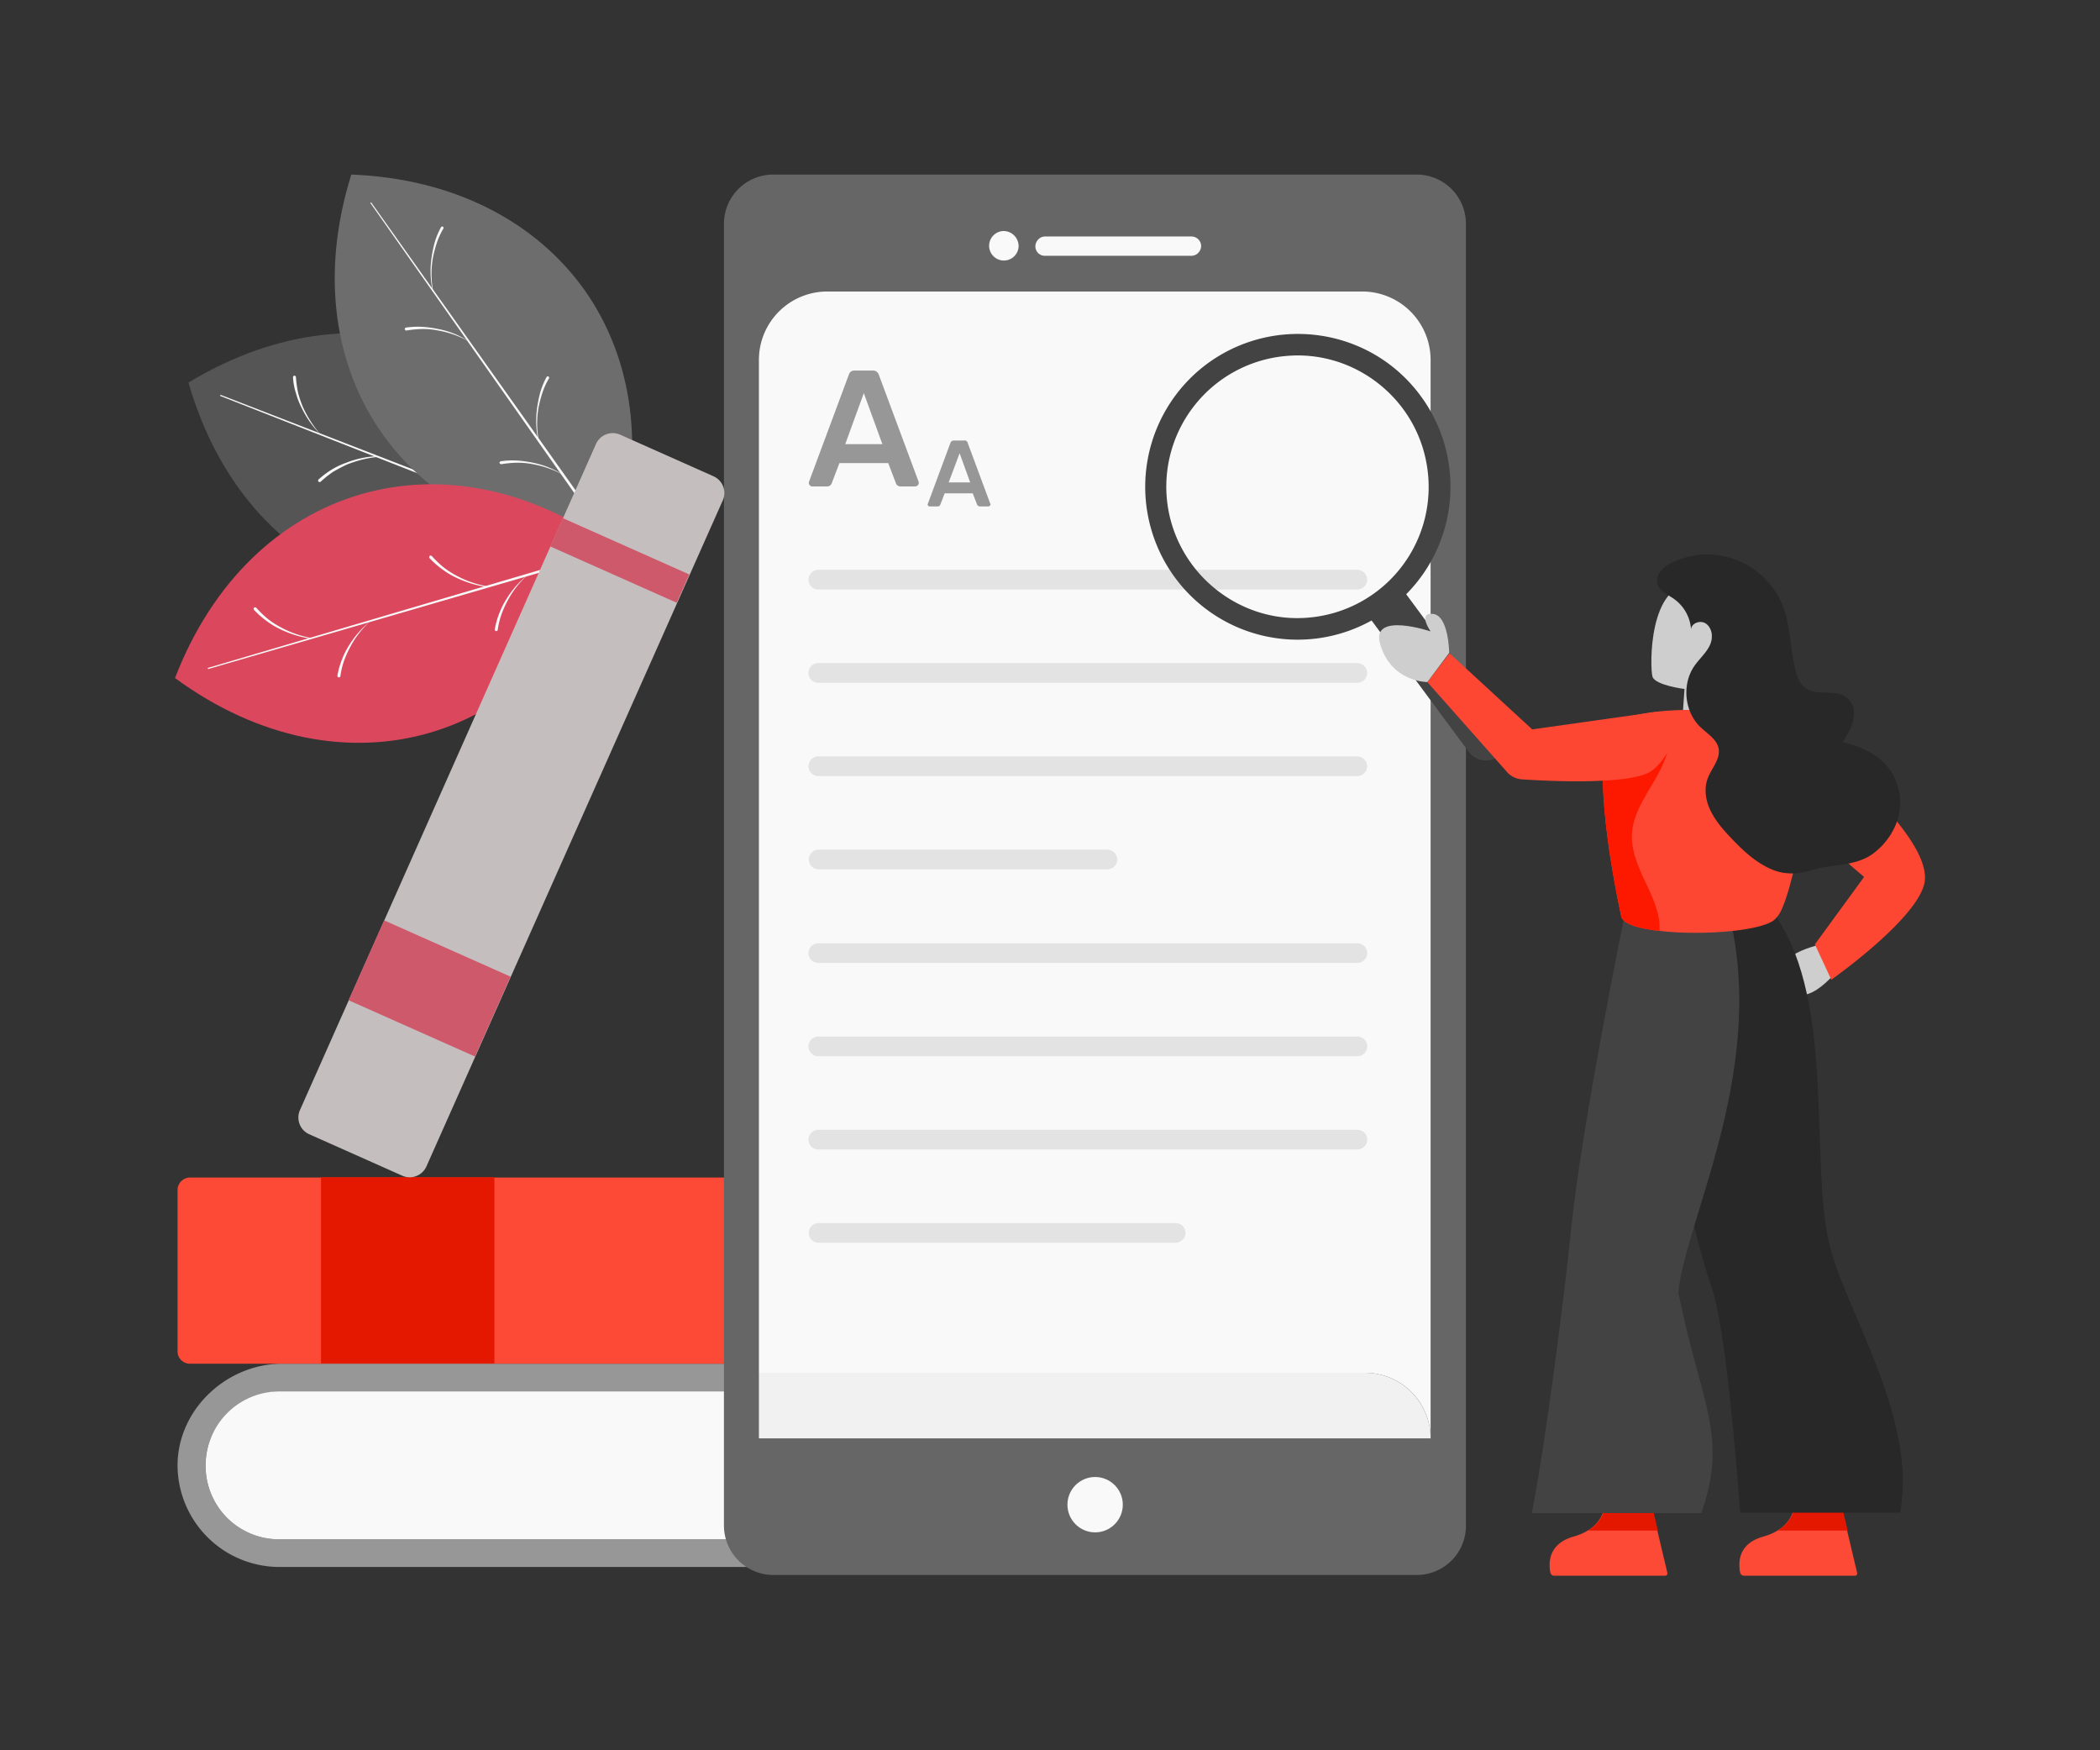 <svg xmlns="http://www.w3.org/2000/svg" data-name="Layer 1" viewBox="0 0 1200 1000" id="Ebook"><rect x="0" y="0" width="1200" height="1000" fill="#333333" stroke="none"/><g data-name="E Book" fill="#000000" class="color000000 svgShape"><path fill="#555555" d="M351.86 313.915c-16.444-57.24-52.245-96.373-96.373-113.649s-96.997-12.489-147.786 18.317c32.888 114.274 142.374 156.944 244.159 95.332Z" class="color199180 svgShape"></path><path fill="#f9f9f9" d="m338.33 309.544-212.311-83.26c-.209 0-.209-.208-.209-.416s.209-.208.417-.208l212.728 82.427a.76.76 0 0 1 .416 1.04 1.59 1.59 0 0 1-1.04.417Z" class="colorffffff svgShape"></path><path fill="#f9f9f9" d="M215.939 261.045a64.823 64.823 0 0 0-17.693 4.372c-2.706 1.248-5.412 2.705-7.91 4.163a59.855 59.855 0 0 0-7.077 5.62c-.416.416-.832.208-1.248 0-.417-.417-.209-.833 0-1.25a50.286 50.286 0 0 1 7.493-5.62 43.467 43.467 0 0 1 8.326-3.954 53.988 53.988 0 0 1 17.9-3.747c.209.208.417.208.209.416ZM280.465 286.231a54.424 54.424 0 0 1-10.616-14.986 42.677 42.677 0 0 1-3.33-8.534 33.887 33.887 0 0 1-1.665-9.159.762.762 0 0 1 .832-.833c.625 0 .833.209.833.833a66.104 66.104 0 0 0 1.249 8.95 58.858 58.858 0 0 0 2.914 8.535 75.301 75.301 0 0 0 9.783 15.194ZM303.153 294.974a64.823 64.823 0 0 0-17.693 4.37c-2.706 1.25-5.411 2.707-7.91 4.164a59.854 59.854 0 0 0-7.076 5.62c-.417.416-.833.208-1.25 0-.415-.417-.207-.833 0-1.25a50.287 50.287 0 0 1 7.494-5.62 43.467 43.467 0 0 1 8.326-3.954 53.988 53.988 0 0 1 17.9-3.747c.21.208.21.208.21.417ZM183.051 248.14a54.424 54.424 0 0 1-10.615-14.987 42.677 42.677 0 0 1-3.33-8.534 33.887 33.887 0 0 1-1.666-9.158.833.833 0 0 1 1.665 0 66.102 66.102 0 0 0 1.25 8.95 58.857 58.857 0 0 0 2.913 8.534 65.276 65.276 0 0 0 9.783 15.195Z" class="colorffffff svgShape"></path><path fill="#6d6d6d" d="M351.86 313.915c17.692-56.824 9.575-109.278-17.693-147.994-27.475-38.715-74.1-63.901-133.423-66.19-35.593 113.648 32.263 209.605 151.116 214.184Z" class="color2ab19f svgShape"></path><path fill="#f9f9f9" d="M342.91 302.675 211.775 116.174a.294.294 0 1 1 .416-.416l131.966 185.876a.98.98 0 0 1-.208 1.25c-.208.207-.624.207-1.04-.209Z" class="colorffffff svgShape"></path><path fill="#f9f9f9" d="M267.56 194.854a56.91 56.91 0 0 0-17.277-6.036 43.435 43.435 0 0 0-8.95-.833 62.16 62.16 0 0 0-8.95.833.858.858 0 1 1-.417-1.665 47.088 47.088 0 0 1 9.367-.417 64.712 64.712 0 0 1 9.158 1.25 47.507 47.507 0 0 1 17.069 6.868ZM307.524 251.47a54.214 54.214 0 0 1-.624-18.317 71.496 71.496 0 0 1 1.873-9.158 43.455 43.455 0 0 1 3.539-8.534.793.793 0 0 1 1.457.624 40.852 40.852 0 0 0-3.747 8.118 67.67 67.67 0 0 0-2.29 8.742 52.906 52.906 0 0 0 0 18.11c.208.416 0 .416-.208.416ZM321.678 271.245a56.91 56.91 0 0 0-17.276-6.037 43.434 43.434 0 0 0-8.95-.832 62.158 62.158 0 0 0-8.95.832 1.145 1.145 0 0 1-1.042-.624c-.208-.416.209-.833.625-1.04a47.089 47.089 0 0 1 9.367-.417 64.71 64.71 0 0 1 9.158 1.249 50.752 50.752 0 0 1 17.068 6.869c0-.208.208-.208 0 0ZM247.161 165.921a54.214 54.214 0 0 1-.624-18.317 71.494 71.494 0 0 1 1.873-9.158 43.457 43.457 0 0 1 3.539-8.534.793.793 0 1 1 1.457.624 40.85 40.85 0 0 0-3.747 8.118 67.666 67.666 0 0 0-2.29 8.742 52.906 52.906 0 0 0 0 18.11c.208.415 0 .624-.208.415Z" class="colorffffff svgShape"></path><path fill="#db485d" d="M351.652 313.707c-48.083-35.177-100.12-44.544-145.704-31.222S121.439 331.815 100 387.392c95.957 70.354 208.773 37.466 251.652-73.685Z" class="color48dbc5 svgShape"></path><path fill="#f9f9f9" d="M338.122 318.494 119.15 382.188c-.208 0-.417 0-.417-.208s0-.417.209-.417l218.764-64.526c.416-.208.832.209 1.04.625 0 .416-.208.832-.624.832Z" class="colorffffff svgShape"></path><path fill="#f9f9f9" d="M211.568 354.92a53.667 53.667 0 0 0-11.24 14.363 59.839 59.839 0 0 0-3.747 8.326 44.423 44.423 0 0 0-2.081 8.742.858.858 0 0 1-1.666-.416 43.906 43.906 0 0 1 2.498-8.95 44.446 44.446 0 0 1 4.163-8.327 54.605 54.605 0 0 1 12.073-13.738c.208-.208.208 0 0 0ZM278.175 335.354a59.998 59.998 0 0 1-17.692-5.411 44.498 44.498 0 0 1-7.91-4.788 49.094 49.094 0 0 1-7.077-6.244c-.416-.417-.208-.833 0-1.25s.833-.207 1.249 0a60.62 60.62 0 0 0 6.452 6.245 48.887 48.887 0 0 0 7.702 4.996 56.91 56.91 0 0 0 17.276 6.036c0 .208.208.208 0 .416ZM301.488 328.486a53.667 53.667 0 0 0-11.24 14.362 59.838 59.838 0 0 0-3.747 8.326 44.423 44.423 0 0 0-2.081 8.742.858.858 0 1 1-1.665-.416 43.906 43.906 0 0 1 2.497-8.95 44.446 44.446 0 0 1 4.163-8.327 53.613 53.613 0 0 1 12.073-13.737c-.208-.209 0-.209 0 0ZM177.848 364.912a59.998 59.998 0 0 1-17.693-5.412 44.498 44.498 0 0 1-7.91-4.788 49.095 49.095 0 0 1-7.077-6.244c-.416-.416-.208-.833 0-1.25s.833-.207 1.25 0a60.62 60.62 0 0 0 6.452 6.245 48.887 48.887 0 0 0 7.701 4.996 56.91 56.91 0 0 0 17.277 6.036v.417Z" class="colorffffff svgShape"></path><path fill="#979797" d="M101.457 836.993a58.275 58.275 0 0 0 58.282 58.281h491.647a7.906 7.906 0 0 0 7.91-7.91 7.906 7.906 0 0 0-7.91-7.909H159.739a42.005 42.005 0 0 1-42.255-43.92c.833-22.896 20.815-40.588 43.712-40.588h490.19a7.906 7.906 0 0 0 7.91-7.91 7.906 7.906 0 0 0-7.91-7.91H161.404c-31.847 0-59.739 26.019-59.947 57.866Z" class="color3d84f2 svgShape"></path><path fill="#f9f9f9" d="M117.484 837.2a41.933 41.933 0 0 0 42.255 42.255h482.28v-84.508H159.74a42.285 42.285 0 0 0-42.255 42.254Z" class="colorffffff svgShape"></path><path fill="#fd4a36" d="M101.457 679.84v92.21a7.019 7.019 0 0 0 7.077 7.077H581.24a7.019 7.019 0 0 0 7.077-7.077v-92.21a7.019 7.019 0 0 0-7.077-7.077H108.742a7.197 7.197 0 0 0-7.285 7.077Z" class="colorfa5814 svgShape"></path><path fill="#e41700" d="M183.433 672.599h99.079v106.364h-99.079z" class="colore44000 svgShape"></path><path fill="#666666" d="M837.679 127.83v743.923a28.116 28.116 0 0 1-28.1 28.1h-367.59a28.294 28.294 0 0 1-28.309-28.1V127.83a28.16 28.16 0 0 1 28.308-28.1h367.383a28.16 28.16 0 0 1 28.308 28.1Z" class="color5b6f8b svgShape"></path><path fill="#f9f9f9" d="M582.072 140.527a8.43 8.43 0 1 1-8.326-8.534 8.672 8.672 0 0 1 8.326 8.534ZM686.355 140.527a5.687 5.687 0 0 1-1.665 3.955 5.33 5.33 0 0 1-3.955 1.665h-83.676a5.374 5.374 0 0 1-5.412-5.412 5.687 5.687 0 0 1 1.665-3.954 5.33 5.33 0 0 1 3.955-1.666h83.676a5.51 5.51 0 0 1 5.412 5.412Z" class="colorffffff svgShape"></path><circle cx="625.783" cy="859.681" r="15.819" fill="#f9f9f9" class="colorffffff svgShape"></circle><path fill="#f9f9f9" d="M778.356 166.546a39.087 39.087 0 0 1 39.132 39.132v616.12a37.443 37.443 0 0 0-37.466-37.467h-346.36V205.678a39.087 39.087 0 0 1 39.132-39.132Z" class="colorffffff svgShape"></path><path fill="#f1f1f1" d="M817.488 821.798H433.662V784.33h346.36a37.577 37.577 0 0 1 37.466 37.467Z" class="colorf0f4f9 svgShape"></path><path fill="#979797" d="M462.803 277.281a1.89 1.89 0 0 1-.624-1.457l.208-.833 22.688-60.987a3.143 3.143 0 0 1 3.33-2.29h10.408a3.377 3.377 0 0 1 3.33 2.29l22.688 60.987.209.833a2.134 2.134 0 0 1-2.082 2.081h-8.326a2.687 2.687 0 0 1-2.706-1.873l-4.37-11.448h-27.893l-4.371 11.448a2.687 2.687 0 0 1-2.706 1.873h-8.326a1.62 1.62 0 0 1-1.457-.624Zm20.19-23.52h21.232l-10.616-29.142ZM530.451 288.937a1.081 1.081 0 0 1-.416-.832l.208-.417 12.905-34.76a2 2 0 0 1 1.874-1.25h6.036a1.673 1.673 0 0 1 1.873 1.25l12.906 34.76.208.417a1.472 1.472 0 0 1-1.25 1.249h-4.786a1.854 1.854 0 0 1-1.666-1.041l-2.497-6.453h-16.028l-2.498 6.453a1.648 1.648 0 0 1-1.665 1.04h-4.371a.831.831 0 0 1-.833-.416Zm11.657-13.321h12.28l-6.036-16.652Z" class="color3d84f2 svgShape"></path><path fill="#e3e3e3" d="M781.27 331.191a5.687 5.687 0 0 1-5.62 5.62H467.59a5.597 5.597 0 0 1-5.62-5.62 5.687 5.687 0 0 1 1.666-3.954 5.33 5.33 0 0 1 3.955-1.666h308.06a5.733 5.733 0 0 1 5.62 5.62ZM781.27 384.478a5.687 5.687 0 0 1-5.62 5.62H467.59a5.597 5.597 0 0 1-5.62-5.62 5.687 5.687 0 0 1 1.666-3.955 5.33 5.33 0 0 1 3.955-1.665h308.06a5.733 5.733 0 0 1 5.62 5.62ZM781.27 437.764a5.687 5.687 0 0 1-5.62 5.62H467.59a5.597 5.597 0 0 1-5.62-5.62 5.687 5.687 0 0 1 1.666-3.955 5.33 5.33 0 0 1 3.955-1.665h308.06a5.88 5.88 0 0 1 5.62 5.62ZM638.48 491.05a5.687 5.687 0 0 1-5.62 5.62H467.8a5.597 5.597 0 0 1-5.62-5.62 5.687 5.687 0 0 1 1.665-3.955 5.33 5.33 0 0 1 3.955-1.665H632.86a5.88 5.88 0 0 1 5.62 5.62ZM781.27 544.544a5.687 5.687 0 0 1-5.62 5.62H467.59a5.597 5.597 0 0 1-5.62-5.62 5.687 5.687 0 0 1 1.666-3.955 5.33 5.33 0 0 1 3.955-1.665h308.06a5.597 5.597 0 0 1 5.62 5.62ZM781.27 597.83a5.687 5.687 0 0 1-5.62 5.62H467.59a5.597 5.597 0 0 1-5.62-5.62 5.687 5.687 0 0 1 1.666-3.955 5.33 5.33 0 0 1 3.955-1.665h308.06a5.597 5.597 0 0 1 5.62 5.62ZM781.27 651.116a5.687 5.687 0 0 1-5.62 5.62H467.59a5.597 5.597 0 0 1-5.62-5.62 5.687 5.687 0 0 1 1.666-3.955 5.33 5.33 0 0 1 3.955-1.665h308.06a5.597 5.597 0 0 1 5.62 5.62ZM677.404 704.402a5.687 5.687 0 0 1-5.62 5.62H467.8a5.597 5.597 0 0 1-5.62-5.62 5.687 5.687 0 0 1 1.665-3.955 5.33 5.33 0 0 1 3.955-1.665h203.985a5.597 5.597 0 0 1 5.62 5.62Z" class="colordde3ea svgShape"></path><path fill="#c5bebf" d="M413.056 285.815 243.623 666.52a10.455 10.455 0 0 1-13.738 5.204l-53.286-23.73a10.455 10.455 0 0 1-5.204-13.737L340.62 253.552a10.455 10.455 0 0 1 13.738-5.204l53.286 23.73a10.437 10.437 0 0 1 5.412 13.737Z" class="colorba93df svgShape"></path><path fill="#cd596a" d="M220.5 525.195h49.955v79.095H220.5z" transform="rotate(-65.996 245.478 564.743)" class="color9859cd svgShape"></path><path fill="#cd596a" d="M345.325 280.663h17.692v79.095h-17.692z" transform="rotate(-65.996 354.171 320.21)" class="color9859cd svgShape"></path><path fill="#fd4a36" d="M885.553 895.482a12.597 12.597 0 0 0 .416 3.123 2.212 2.212 0 0 0 1.874 1.665h63.693a1.334 1.334 0 0 0 1.25-1.665l-2.499-10.408-7.493-31.846a1.813 1.813 0 0 0-2.082-1.458l-21.855 2.29a2.208 2.208 0 0 0-1.874 1.873c-.208 4.163-2.29 14.57-18.109 18.942-12.072 3.538-13.737 12.073-13.321 17.484Z" class="colorfa5814 svgShape"></path><path fill="#e41700" d="M907.409 874.46c8.326-4.996 9.783-12.281 9.783-15.404a1.866 1.866 0 0 1 1.873-1.873l21.856-2.29a1.866 1.866 0 0 1 2.081 1.457l4.371 18.11H907.41Z" class="colore44000 svgShape"></path><path fill="#fd4a36" d="M993.998 895.482a12.597 12.597 0 0 0 .417 3.123 2.212 2.212 0 0 0 1.873 1.665h63.694a1.334 1.334 0 0 0 1.248-1.665l-2.497-10.408-7.494-31.846a1.813 1.813 0 0 0-2.081-1.458l-21.856 2.29a2.208 2.208 0 0 0-1.873 1.873c-.208 4.163-2.29 14.57-18.11 18.942-12.28 3.538-13.737 12.073-13.32 17.484Z" class="colorfa5814 svgShape"></path><path fill="#e41700" d="M1015.854 874.46c8.326-4.996 9.783-12.281 9.783-15.404a1.866 1.866 0 0 1 1.873-1.873l21.856-2.29a1.866 1.866 0 0 1 2.081 1.457l4.372 18.11h-39.965Z" class="colore44000 svgShape"></path><path fill="#cecece" d="m961.735 405.709.833-12.073s-16.86-2.081-18.317-7.077c-1.457-5.204-2.498-53.91 23.937-53.078 32.68 1.04 33.096 26.643 30.39 39.965-2.706 13.53-6.453 34.76-6.453 34.76ZM1043.746 538.924s-30.182 4.995-24.978 19.358c9.159 25.602 32.055-4.996 32.055-4.996Z" class="colorffd1c4 svgShape"></path><path fill="#282828" d="M994.415 864.468c-2.29-31.014-8.534-106.78-16.444-129.26-9.991-28.516-26.851-102.201-24.562-140.5 2.082-38.092 27.268-109.487 27.268-109.487l34.553 38.924c33.303 49.748 18.941 138.003 29.973 186.085 8.95 38.508 50.58 99.079 40.589 154.03h-91.377Z" class="color191937 svgShape"></path><path fill="#434343" d="M972.143 864.468h-96.79c7.91-40.797 18.318-121.767 22.689-164.437 5.828-56.825 29.765-174.429 29.765-174.429s38.3-80.553 58.698-9.158c25.602 90.96-23.52 180.048-27.476 222.094 12.906 63.278 28.725 82.01 13.114 125.93Z" class="color292561 svgShape"></path><path fill="#fd4733" d="M926.558 524.145c1.665 3.955 10.2 6.453 21.648 7.702 24.561 2.914 61.82 0 66.815-7.494 9.783-8.326 23.105-93.458 20.399-99.703-8.534-20.19-90.545-24.561-111.151-12.072-3.747 2.29-5.829 7.285-7.077 14.154-5.62 31.014 9.366 97.413 9.366 97.413Z" class="colorfdd333 svgShape"></path><path fill="#fc1900" d="M926.558 524.145c1.665 3.955 10.2 6.453 21.648 7.702a23.58 23.58 0 0 0-.208-6.661c-1.458-8.534-5.412-16.236-9.159-24.145-3.539-7.91-6.869-16.236-6.244-24.978.416-7.285 3.538-14.154 7.285-20.607 3.538-6.452 7.701-12.489 10.615-19.358a34.912 34.912 0 0 0 3.123-15.194c0-1.457 0-4.996-1.25-6.037-1.04-.832-3.954-.624-5.203-.624a36.596 36.596 0 0 0-11.656 1.457 38.532 38.532 0 0 0-18.317 11.032c-5.62 31.014 9.366 97.413 9.366 97.413Z" class="colorfcc800 svgShape"></path><path fill="#434343" d="M671.992 330.775a86.97 86.97 0 0 0 111.776 23.73l55.576 75.14a12.295 12.295 0 0 0 17.276 2.29 12.52 12.52 0 0 0 2.498-17.276l-55.576-75.142a87.339 87.339 0 0 0 7.702-114.065c-28.933-38.508-83.676-46-122.183-17.068a87.554 87.554 0 0 0-17.069 122.391Zm-4.37-39.548a74.98 74.98 0 0 1 67.231-87.839C773.361 199.85 808.538 226.91 815.2 265a74.882 74.882 0 0 1-67.232 87.839c-38.3 3.538-73.477-23.52-80.346-61.612Z" class="color292561 svgShape"></path><path fill="#fd4733" d="m815.615 389.681 45.376 51.205a12.243 12.243 0 0 0 8.534 4.37c14.987 1.042 58.49 3.123 72.436-3.746 7.91-3.746 24.978-27.475 4.371-34.76l-70.77 9.99-47.25-43.502ZM1030.84 419.03s71.396 54.951 69.106 83.676c-1.665 20.607-53.494 57.033-53.494 57.033l-9.367-20.19 28.1-38.508-50.58-43.503Z" class="colorfdd333 svgShape"></path><path fill="#282828" d="M1034.587 497.294c-7.285 2.29-15.194 2.498-22.272-.624-9.366-3.955-16.86-11.24-23.729-18.526-4.37-4.579-8.534-9.574-11.24-15.194s-3.746-12.49-1.457-18.318c2.082-5.62 7.077-10.615 6.245-16.651-.833-5.412-6.453-8.743-10.408-12.49-9.158-8.742-10.823-24.353-3.538-34.968 1.873-2.706 4.163-4.996 6.244-7.702s3.747-5.62 3.747-8.95c.208-3.33-1.457-6.87-4.371-8.118-3.122-1.249-7.285.624-7.493 3.747a23.326 23.326 0 0 0-10.616-17.901c-3.122-2.082-6.869-3.747-8.326-7.285a8.34 8.34 0 0 1 1.665-8.118 20.115 20.115 0 0 1 6.869-4.996 46.36 46.36 0 0 1 63.277 26.227c4.163 11.448 3.747 23.937 6.87 35.802 1.04 3.746 2.497 7.701 5.827 9.99 7.494 5.413 19.982-1.248 25.81 8.119a10.985 10.985 0 0 1 1.666 5.203c.416 6.661-3.122 12.281-6.453 17.485 7.702 1.873 15.195 4.579 21.44 9.783 8.325 6.66 12.488 17.9 11.24 28.516s-7.702 20.19-16.444 26.227c-10.407 6.66-22.688 4.995-34.553 8.742Z" class="color191937 svgShape"></path><path fill="#cecece" d="m828.104 373.03-12.489 16.651s-20.815.208-27.06-22.064c-4.995-18.317 28.933-6.868 28.933-6.868s-7.701-11.032 1.457-9.992c8.95 1.041 9.159 22.272 9.159 22.272Z" class="colorffd1c4 svgShape"></path></g></svg>
